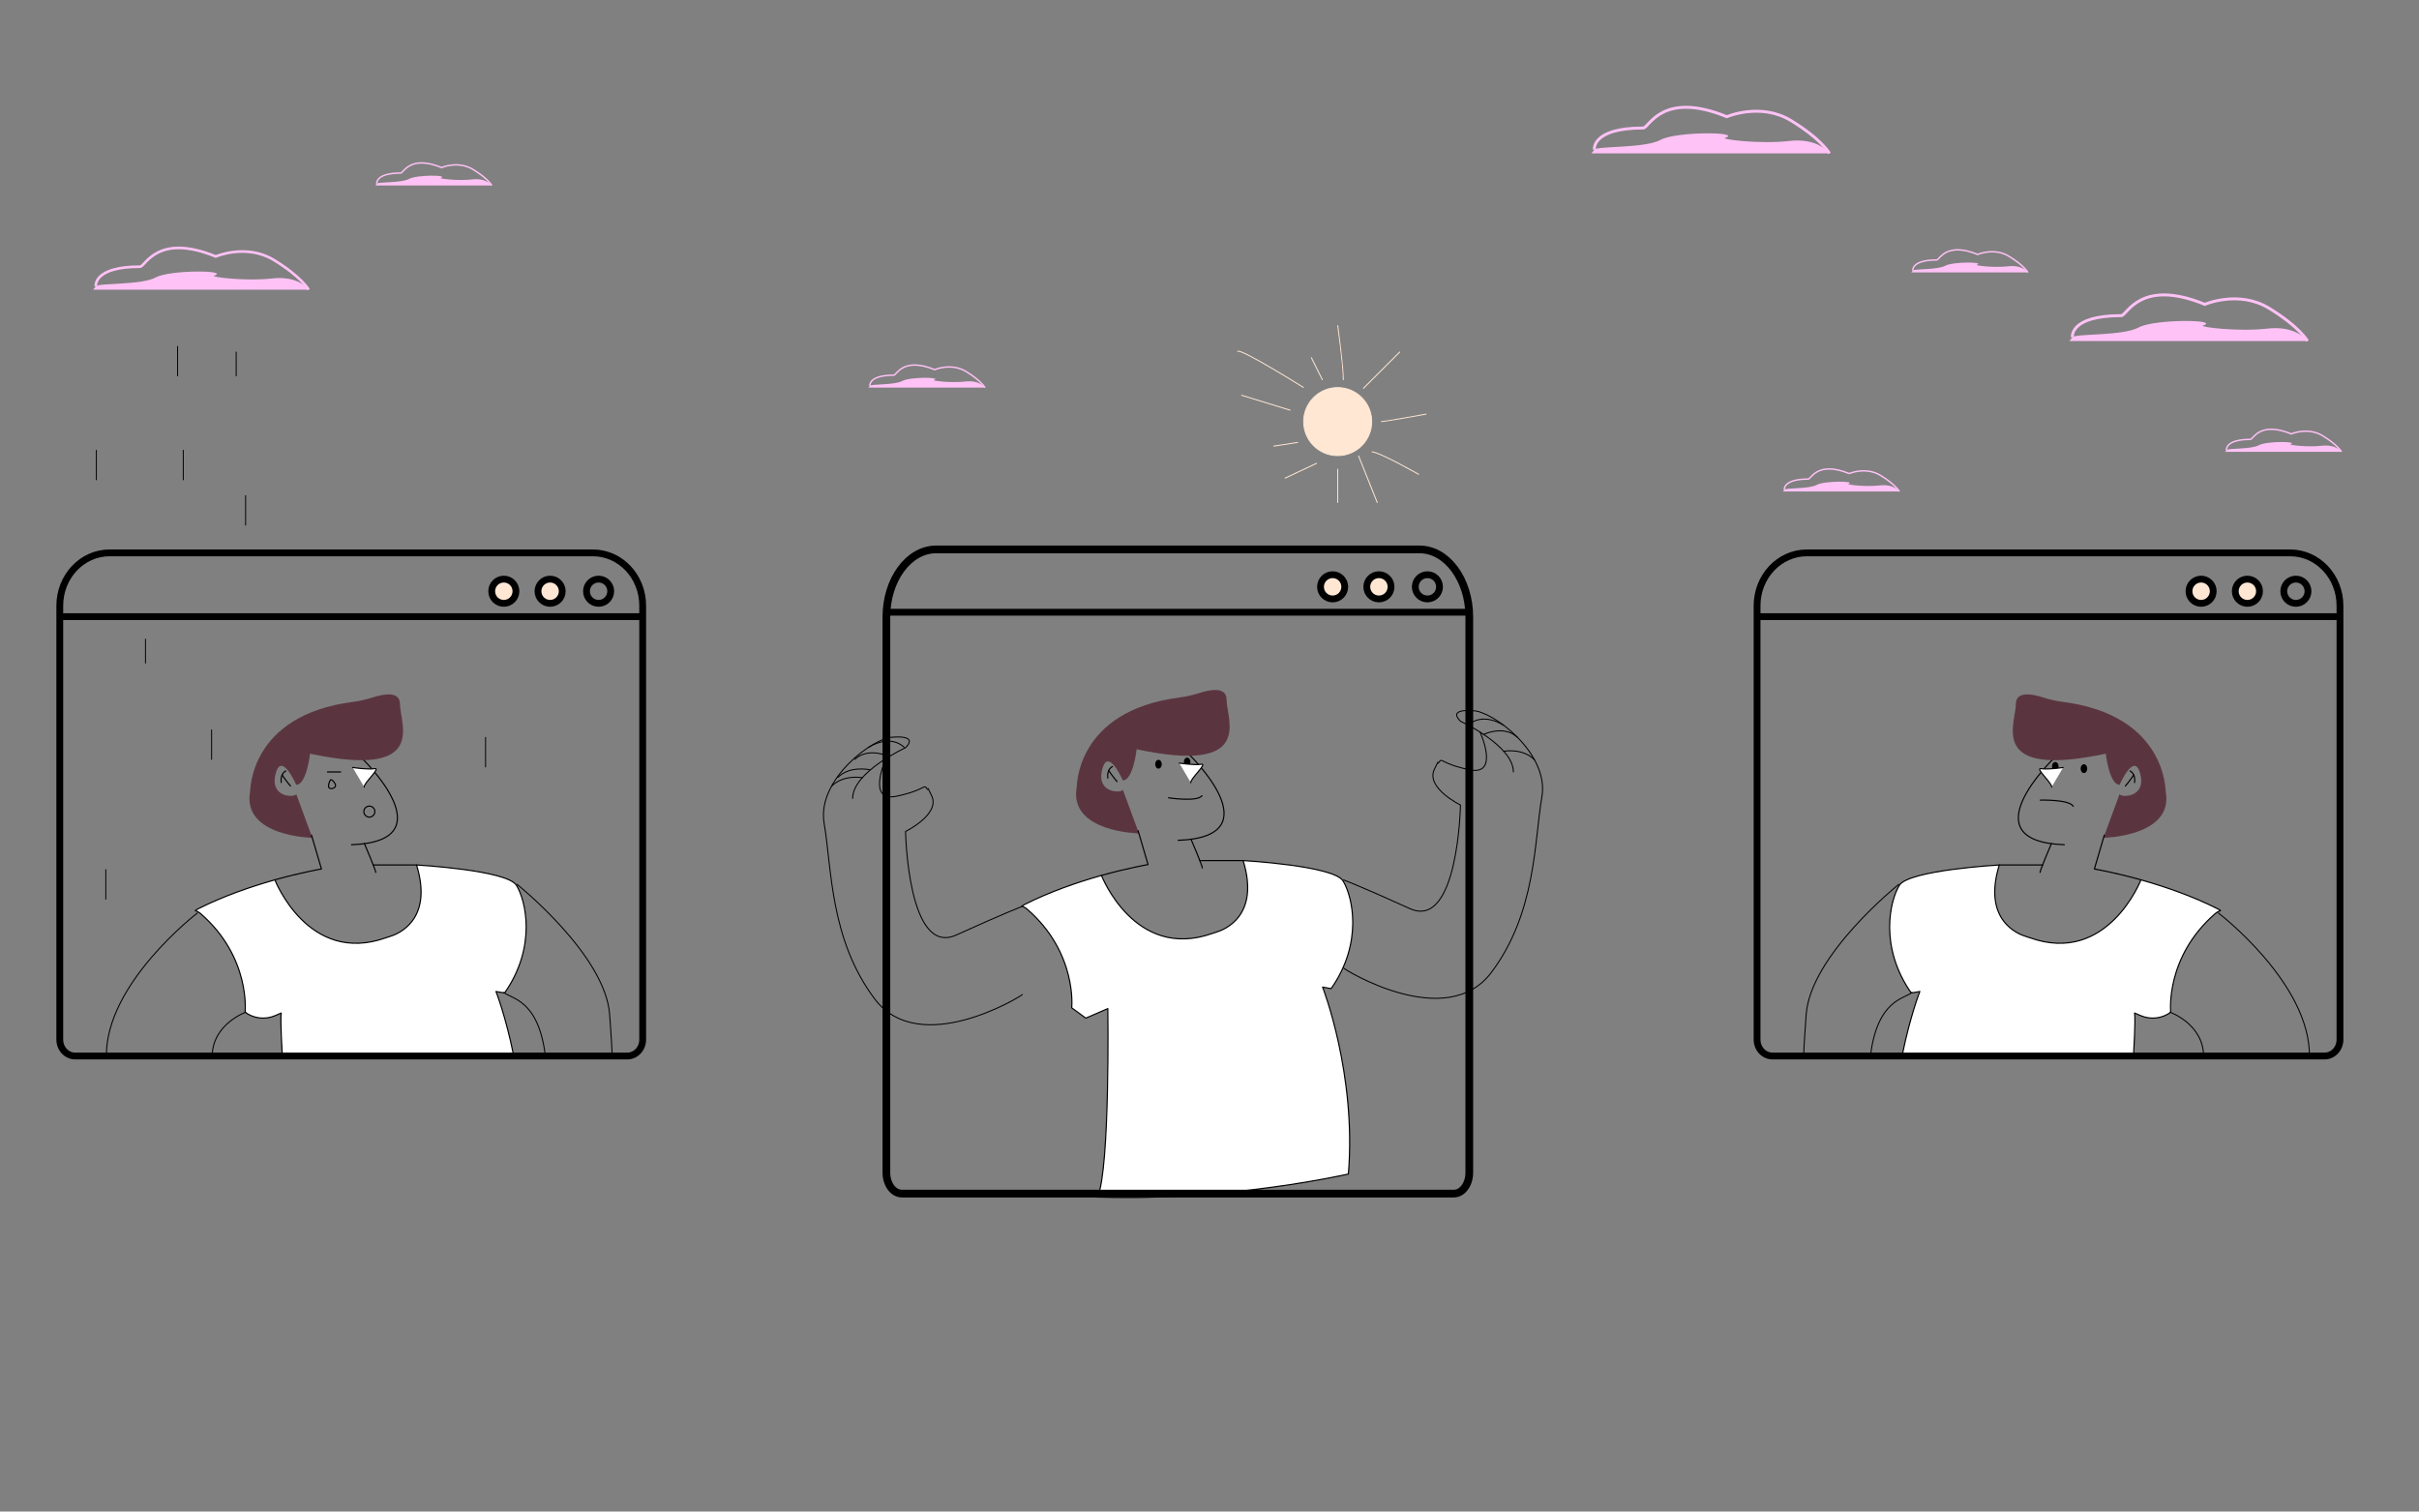 <?xml version="1.0" encoding="UTF-8" standalone="no"?>
<svg
   xmlns:dc="http://purl.org/dc/elements/1.1/"
   xmlns:cc="http://creativecommons.org/ns#"
   xmlns:rdf="http://www.w3.org/1999/02/22-rdf-syntax-ns#"
   xmlns:svg="http://www.w3.org/2000/svg"
   xmlns="http://www.w3.org/2000/svg"
   viewBox="0 0 1706.667 1066.667"
   height="1066.667"
   width="1706.667"
   xml:space="preserve"
   id="svg2"
   version="1.1"><rect x="0" y="0" width="1706.667" height="1066.667" fill="#808080" stroke="none"/><defs
     id="defs6"><clipPath
       id="clipPath18"
       clipPathUnits="userSpaceOnUse"><path
         id="path16"
         d="M 0,800 H 1280 V 0 H 0 Z" /></clipPath></defs><g
     transform="matrix(1.333,0,0,-1.333,0,1066.667)"
     id="g10"><g
       id="g12"><g
         clip-path="url(#clipPath18)"
         id="g14"><g
           transform="translate(623.567,355.331)"
           id="g20"><path
             id="path22"
             style="fill:none;stroke:#000000;stroke-width:0.61;stroke-linecap:round;stroke-linejoin:round;stroke-miterlimit:10;stroke-dasharray:none;stroke-opacity:1"
             d="M 0,0 C 51.257,1.831 5.492,45.766 5.492,45.766" /></g><g
           transform="translate(618.479,377.854)"
           id="g24"><path
             id="path26"
             style="fill:none;stroke:#000000;stroke-width:0.61;stroke-linecap:round;stroke-linejoin:round;stroke-miterlimit:10;stroke-dasharray:none;stroke-opacity:1"
             d="M 0,0 C 0,0 15.075,-2.337 17.705,1.084" /></g><g
           transform="translate(636.381,340.687)"
           id="g28"><path
             id="path30"
             style="fill:none;stroke:#000000;stroke-width:0.61;stroke-linecap:round;stroke-linejoin:round;stroke-miterlimit:10;stroke-dasharray:none;stroke-opacity:1"
             d="M 0,0 C 0,1.22 -5.996,15.204 -5.996,15.204" /></g><g
           transform="translate(601.599,403.538)"
           id="g32"><path
             id="path34"
             style="fill:#5a3540;fill-opacity:1;fill-rule:nonzero;stroke:none"
             d="m 0,0 c 0,0 -1.831,-16.475 -7.322,-16.475 0,0 -7.933,18.306 -10.984,5.491 -3.051,-12.814 10.984,-12.204 10.984,-10.373 l 8.543,-23.188 c 0,0 -37.223,0.61 -32.951,24.408 0.19,0.06 -0.785,40.424 54.428,47.548 3.626,0.468 7.194,1.31 10.677,2.423 5.603,1.791 14.221,3.407 14.221,-3.595 C 47.596,15.866 62.852,-13.424 0,0" /></g><g
           transform="translate(588.785,394.385)"
           id="g36"><path
             id="path38"
             style="fill:none;stroke:#000000;stroke-width:0.61;stroke-linecap:round;stroke-linejoin:round;stroke-miterlimit:10;stroke-dasharray:none;stroke-opacity:1"
             d="M 0,0 C 0,0 -3.051,-1.221 -2.441,-6.103" /></g><g
           transform="translate(591.226,386.452)"
           id="g40"><path
             id="path42"
             style="fill:none;stroke:#000000;stroke-width:0.61;stroke-linecap:round;stroke-linejoin:round;stroke-miterlimit:10;stroke-dasharray:none;stroke-opacity:1"
             d="M 0,0 C -1.22,1.22 -4.423,5.805 -4.423,5.805" /></g><g
           transform="translate(580.9,166.443)"
           id="g44"><path
             id="path46"
             style="fill:#ffffff;fill-opacity:1;fill-rule:nonzero;stroke:none"
             d="m 0,0 c 6.712,15.255 5.444,99.798 5.444,99.798 l -11.676,-5.044 -7.437,5.458 c 0,0 3.061,29.097 -23.556,52.208 -0.829,0.72 -1.798,1.26 -2.836,1.619 l 1.43,0.876 c 13.35,6.726 27.657,11.634 39.471,15.018 l 1.237,0.379 c 0,0 17.551,-45.239 58.615,-30.737 0.701,0.248 1.407,0.483 2.121,0.691 4.249,1.241 23.279,8.542 14.259,37.907 0,0 47.865,-2.692 52.873,-10.768 5.007,-8.076 10.822,-32.629 -6.3,-57.018 l -4.522,0.807 c 0,0 18.012,-46.135 13.651,-98.954 0,0 -62.025,-14.304 -131.159,-12.24 z" /></g><g
           transform="translate(580.9,166.443)"
           id="g48"><path
             id="path50"
             style="fill:none;stroke:#000000;stroke-width:0.61;stroke-linecap:round;stroke-linejoin:round;stroke-miterlimit:10;stroke-dasharray:none;stroke-opacity:1"
             d="m 0,0 c 6.712,15.255 5.444,99.798 5.444,99.798 l -11.676,-5.044 -7.437,5.458 c 0,0 3.061,29.097 -23.556,52.208 -0.829,0.72 -1.798,1.26 -2.836,1.619 l 1.43,0.876 c 13.35,6.726 27.657,11.634 39.471,15.018 l 1.237,0.379 c 0,0 17.551,-45.239 58.615,-30.737 0.701,0.248 1.407,0.483 2.121,0.691 4.249,1.241 23.279,8.542 14.259,37.907 0,0 47.865,-2.692 52.873,-10.768 5.007,-8.076 10.822,-32.629 -6.3,-57.018 l -4.522,0.807 c 0,0 18.012,-46.135 13.651,-98.954 0,0 -62.025,-14.304 -131.159,-12.24 z" /></g><g
           transform="translate(602.375,360.421)"
           id="g52"><path
             id="path54"
             style="fill:none;stroke:#000000;stroke-width:0.61;stroke-linecap:round;stroke-linejoin:round;stroke-miterlimit:10;stroke-dasharray:none;stroke-opacity:1"
             d="m 0,0 5.253,-17.926 c 0,0 -10.678,-1.837 -24.651,-5.739" /></g><g
           transform="translate(657.972,344.616)"
           id="g56"><path
             id="path58"
             style="fill:none;stroke:#000000;stroke-width:0.61;stroke-linecap:round;stroke-linejoin:round;stroke-miterlimit:10;stroke-dasharray:none;stroke-opacity:1"
             d="M 0,0 H -22.928" /></g><g
           transform="translate(614.91,395.618)"
           id="g60"><path
             id="path62"
             style="fill:#000000;fill-opacity:1;fill-rule:nonzero;stroke:none"
             d="m 0,0 c 0,-1.289 -0.783,-2.333 -1.75,-2.333 -0.966,0 -1.75,1.044 -1.75,2.333 0,1.289 0.784,2.333 1.75,2.333 C -0.783,2.333 0,1.289 0,0" /></g><g
           transform="translate(630.077,396.785)"
           id="g64"><path
             id="path66"
             style="fill:#000000;fill-opacity:1;fill-rule:nonzero;stroke:none"
             d="m 0,0 c 0,-1.289 -0.784,-2.334 -1.75,-2.334 -0.967,0 -1.75,1.045 -1.75,2.334 0,1.288 0.783,2.333 1.75,2.333 C -0.784,2.333 0,1.288 0,0" /></g><g
           transform="translate(624.177,396.215)"
           id="g68"><path
             id="path70"
             style="fill:#ffffff;fill-opacity:1;fill-rule:nonzero;stroke:#000000;stroke-width:0.61;stroke-linecap:round;stroke-linejoin:round;stroke-miterlimit:10;stroke-dasharray:none;stroke-opacity:1"
             d="M 0,0 C 0,0 7.933,-1.22 11.594,-0.61 15.255,0 5.492,-8.543 6.102,-10.373" /></g><g
           transform="translate(711.16,287.701)"
           id="g72"><path
             id="path74"
             style="fill:none;stroke:#000000;stroke-width:0.53;stroke-linecap:round;stroke-linejoin:round;stroke-miterlimit:10;stroke-dasharray:none;stroke-opacity:1"
             d="m 0,0 c 0.236,-0.669 54.275,-34.11 78.166,-2.333 23.843,31.713 22.701,69.613 26.758,92.937 4.055,23.322 -26.365,45.631 -36.506,45.631 0,0 -13.585,1.432 -6.585,-5.568 0,0 28,-12.834 28,-26.833" /></g><g
           transform="translate(711.16,334.368)"
           id="g76"><path
             id="path78"
             style="fill:none;stroke:#000000;stroke-width:0.53;stroke-linecap:round;stroke-linejoin:round;stroke-miterlimit:10;stroke-dasharray:none;stroke-opacity:1"
             d="m 0,0 c 0,0 9.333,-3.5 35,-15.167 25.666,-11.666 26.833,54.834 26.833,54.834 0,0 -18.338,8.943 -13.882,18.747 0.607,1.335 1.32,2.617 1.924,3.953" /></g><g
           transform="translate(783.382,412.617)"
           id="g80"><path
             id="path82"
             style="fill:none;stroke:#000000;stroke-width:0.53;stroke-linecap:round;stroke-linejoin:round;stroke-miterlimit:10;stroke-dasharray:none;stroke-opacity:1"
             d="m 0,0 c 0,0 10.611,-23.416 -5.722,-19.916 -16.334,3.5 -14,7 -16.334,3.5" /></g><g
           transform="translate(777.1,416.288)"
           id="g84"><path
             id="path86"
             style="fill:none;stroke:#000000;stroke-width:0.53;stroke-linecap:round;stroke-linejoin:round;stroke-miterlimit:10;stroke-dasharray:none;stroke-opacity:1"
             d="M 0,0 C 0,0 6.529,7.253 18.711,0" /></g><g
           transform="translate(785.26,411.392)"
           id="g88"><path
             id="path90"
             style="fill:none;stroke:#000000;stroke-width:0.53;stroke-linecap:round;stroke-linejoin:round;stroke-miterlimit:10;stroke-dasharray:none;stroke-opacity:1"
             d="M 0,0 C 0,0 10.676,5.185 17.871,-1.502" /></g><g
           transform="translate(795.882,402.481)"
           id="g92"><path
             id="path94"
             style="fill:none;stroke:#000000;stroke-width:0.53;stroke-linecap:round;stroke-linejoin:round;stroke-miterlimit:10;stroke-dasharray:none;stroke-opacity:1"
             d="M 0,0 C 0,0 9.957,1.887 16.284,-4.53" /></g><g
           transform="translate(478.499,404.622)"
           id="g96"><path
             id="path98"
             style="fill:none;stroke:#000000;stroke-width:0.53;stroke-linecap:round;stroke-linejoin:round;stroke-miterlimit:10;stroke-dasharray:none;stroke-opacity:1"
             d="M 0,0 C 0,0 -6.529,7.253 -18.711,0" /></g><g
           transform="translate(470.339,399.726)"
           id="g100"><path
             id="path102"
             style="fill:none;stroke:#000000;stroke-width:0.53;stroke-linecap:round;stroke-linejoin:round;stroke-miterlimit:10;stroke-dasharray:none;stroke-opacity:1"
             d="M 0,0 C 0,0 -10.676,5.185 -17.872,-1.503" /></g><g
           transform="translate(460.327,392.701)"
           id="g104"><path
             id="path106"
             style="fill:none;stroke:#000000;stroke-width:0.53;stroke-linecap:round;stroke-linejoin:round;stroke-miterlimit:10;stroke-dasharray:none;stroke-opacity:1"
             d="M 0,0 C 0,0 -10.566,2.334 -16.894,-4.083" /></g><g
           transform="translate(541.121,273.701)"
           id="g108"><path
             id="path110"
             style="fill:none;stroke:#000000;stroke-width:0.53;stroke-linecap:round;stroke-linejoin:round;stroke-miterlimit:10;stroke-dasharray:none;stroke-opacity:1"
             d="m 0,0 c -0.237,-0.669 -54.276,-34.11 -78.167,-2.333 -23.842,31.713 -22.701,69.613 -26.757,92.937 -4.056,23.323 26.365,45.631 36.506,45.631 0,0 13.585,1.432 6.585,-5.568 0,0 -28,-12.833 -28,-26.833" /></g><g
           transform="translate(541.121,320.368)"
           id="g112"><path
             id="path114"
             style="fill:none;stroke:#000000;stroke-width:0.53;stroke-linecap:round;stroke-linejoin:round;stroke-miterlimit:10;stroke-dasharray:none;stroke-opacity:1"
             d="m 0,0 c 0,0 -9.333,-3.5 -35,-15.167 -25.667,-11.666 -26.833,54.834 -26.833,54.834 0,0 18.337,8.943 13.881,18.747 -0.607,1.335 -1.319,2.617 -1.923,3.953" /></g><g
           transform="translate(468.898,398.617)"
           id="g116"><path
             id="path118"
             style="fill:none;stroke:#000000;stroke-width:0.53;stroke-linecap:round;stroke-linejoin:round;stroke-miterlimit:10;stroke-dasharray:none;stroke-opacity:1"
             d="m 0,0 c 0,0 -10.611,-23.416 5.722,-19.916 16.333,3.5 14,7 16.333,3.5" /></g><g
           transform="translate(456.399,388.481)"
           id="g120"><path
             id="path122"
             style="fill:none;stroke:#000000;stroke-width:0.53;stroke-linecap:round;stroke-linejoin:round;stroke-miterlimit:10;stroke-dasharray:none;stroke-opacity:1"
             d="M 0,0 C 0,0 -9.957,1.887 -16.284,-4.53" /></g><g
           transform="translate(469.144,179.412)"
           id="g124"><path
             id="path126"
             style="fill:none;stroke:#000000;stroke-width:4.081;stroke-linecap:butt;stroke-linejoin:miter;stroke-miterlimit:10;stroke-dasharray:none;stroke-opacity:1"
             d="m 0,0 v 294.119 c 0,19.775 11.792,35.806 26.336,35.806 H 282.18 c 14.545,0 26.337,-16.031 26.337,-35.806 V 0 c 0,-6.132 -3.657,-11.104 -8.167,-11.104 H 8.167 C 3.656,-11.104 0,-6.132 0,0 Z" /></g><g
           transform="translate(1092.573,352.998)"
           id="g128"><path
             id="path130"
             style="fill:none;stroke:#000000;stroke-width:0.61;stroke-linecap:round;stroke-linejoin:round;stroke-miterlimit:10;stroke-dasharray:none;stroke-opacity:1"
             d="M 0,0 C -51.257,1.83 -5.491,45.766 -5.491,45.766" /></g><g
           transform="translate(1079.882,376.615)"
           id="g132"><path
             id="path134"
             style="fill:none;stroke:#000000;stroke-width:0.61;stroke-linecap:round;stroke-linejoin:round;stroke-miterlimit:10;stroke-dasharray:none;stroke-opacity:1"
             d="M 0,0 C 0,0 15.248,0.462 17.437,-3.257" /></g><g
           transform="translate(1079.759,338.353)"
           id="g136"><path
             id="path138"
             style="fill:none;stroke:#000000;stroke-width:0.61;stroke-linecap:round;stroke-linejoin:round;stroke-miterlimit:10;stroke-dasharray:none;stroke-opacity:1"
             d="M 0,0 C 0,1.221 5.996,15.205 5.996,15.205" /></g><g
           transform="translate(1114.541,401.204)"
           id="g140"><path
             id="path142"
             style="fill:#5a3540;fill-opacity:1;fill-rule:nonzero;stroke:none"
             d="m 0,0 c 0,0 1.831,-16.476 7.322,-16.476 0,0 7.933,18.307 10.985,5.493 3.05,-12.815 -10.985,-12.204 -10.985,-10.374 l -8.543,-23.188 c 0,0 37.223,0.61 32.951,24.408 -0.19,0.06 0.786,40.424 -54.427,47.548 -3.627,0.468 -7.195,1.31 -10.678,2.423 -5.603,1.791 -14.221,3.407 -14.221,-3.595 C -47.596,15.866 -62.852,-13.425 0,0" /></g><g
           transform="translate(1127.355,392.051)"
           id="g144"><path
             id="path146"
             style="fill:none;stroke:#000000;stroke-width:0.61;stroke-linecap:round;stroke-linejoin:round;stroke-miterlimit:10;stroke-dasharray:none;stroke-opacity:1"
             d="M 0,0 C 0,0 3.051,-1.22 2.44,-6.102" /></g><g
           transform="translate(1124.915,384.118)"
           id="g148"><path
             id="path150"
             style="fill:none;stroke:#000000;stroke-width:0.61;stroke-linecap:round;stroke-linejoin:round;stroke-miterlimit:10;stroke-dasharray:none;stroke-opacity:1"
             d="M 0,0 C 1.22,1.221 4.423,5.806 4.423,5.806" /></g><g
           transform="translate(1006.903,242.064)"
           id="g152"><path
             id="path154"
             style="fill:#ffffff;fill-opacity:1;fill-rule:nonzero;stroke:#000000;stroke-width:0.61;stroke-linecap:round;stroke-linejoin:round;stroke-miterlimit:10;stroke-dasharray:none;stroke-opacity:1"
             d="M 0,0 C 4.115,20.18 9.215,33.24 9.215,33.24 L 4.692,32.433 C -12.43,56.823 -6.615,81.375 -1.607,89.451 3.399,97.527 51.266,100.22 51.266,100.22 42.197,70.701 61.475,63.479 65.589,62.294 c 0.627,-0.181 1.253,-0.386 1.867,-0.605 41.199,-14.709 58.805,30.67 58.805,30.67 l 1.236,-0.38 c 11.815,-3.383 26.121,-8.291 39.472,-15.017 l 1.429,-0.877 c -1.038,-0.358 -2.01,-0.902 -2.839,-1.622 -26.613,-23.11 -23.553,-52.204 -23.553,-52.204 -4.607,-3.381 -10.66,-4.067 -15.906,-1.8 l -3.207,1.385 c 0.601,-3.622 -0.566,-22.289 -0.566,-22.289" /></g><g
           transform="translate(1113.766,358.088)"
           id="g156"><path
             id="path158"
             style="fill:none;stroke:#000000;stroke-width:0.61;stroke-linecap:round;stroke-linejoin:round;stroke-miterlimit:10;stroke-dasharray:none;stroke-opacity:1"
             d="m 0,0 -5.253,-17.927 c 0,0 10.678,-1.837 24.651,-5.738" /></g><g
           transform="translate(1058.169,342.283)"
           id="g160"><path
             id="path162"
             style="fill:none;stroke:#000000;stroke-width:0.61;stroke-linecap:round;stroke-linejoin:round;stroke-miterlimit:10;stroke-dasharray:none;stroke-opacity:1"
             d="M 0,0 H 22.928" /></g><g
           transform="translate(1101.23,393.285)"
           id="g164"><path
             id="path166"
             style="fill:#000000;fill-opacity:1;fill-rule:nonzero;stroke:none"
             d="M 0,0 C 0,-1.289 0.783,-2.334 1.75,-2.334 2.717,-2.334 3.5,-1.289 3.5,0 3.5,1.288 2.717,2.333 1.75,2.333 0.783,2.333 0,1.288 0,0" /></g><g
           transform="translate(1086.063,394.451)"
           id="g168"><path
             id="path170"
             style="fill:#000000;fill-opacity:1;fill-rule:nonzero;stroke:none"
             d="M 0,0 C 0,-1.288 0.784,-2.333 1.75,-2.333 2.717,-2.333 3.5,-1.288 3.5,0 3.5,1.289 2.717,2.334 1.75,2.334 0.784,2.334 0,1.289 0,0" /></g><g
           transform="translate(1091.964,393.882)"
           id="g172"><path
             id="path174"
             style="fill:#ffffff;fill-opacity:1;fill-rule:nonzero;stroke:#000000;stroke-width:0.61;stroke-linecap:round;stroke-linejoin:round;stroke-miterlimit:10;stroke-dasharray:none;stroke-opacity:1"
             d="m 0,0 c 0,0 -7.934,-1.221 -11.595,-0.61 -3.661,0.61 6.103,-7.933 5.492,-9.764" /></g><g
           transform="translate(470.339,476.084)"
           id="g176"><path
             id="path178"
             style="fill:none;stroke:#000000;stroke-width:3.607;stroke-linecap:butt;stroke-linejoin:miter;stroke-miterlimit:10;stroke-dasharray:none;stroke-opacity:1"
             d="M 0,0 H 307.321" /></g><g
           transform="translate(698.91,489.535)"
           id="g180"><path
             id="path182"
             style="fill:#ffe7d4;fill-opacity:1;fill-rule:nonzero;stroke:none"
             d="m 0,0 c 0,-3.543 2.873,-6.417 6.416,-6.417 3.544,0 6.417,2.874 6.417,6.417 0,3.544 -2.873,6.417 -6.417,6.417 C 2.873,6.417 0,3.544 0,0" /></g><g
           transform="translate(698.91,489.535)"
           id="g184"><path
             id="path186"
             style="fill:none;stroke:#000000;stroke-width:3.607;stroke-linecap:butt;stroke-linejoin:miter;stroke-miterlimit:10;stroke-dasharray:none;stroke-opacity:1"
             d="m 0,0 c 0,-3.543 2.873,-6.417 6.416,-6.417 3.544,0 6.417,2.874 6.417,6.417 0,3.544 -2.873,6.417 -6.417,6.417 C 2.873,6.417 0,3.544 0,0 Z" /></g><g
           transform="translate(723.41,489.535)"
           id="g188"><path
             id="path190"
             style="fill:#ffe7d4;fill-opacity:1;fill-rule:nonzero;stroke:none"
             d="m 0,0 c 0,-3.543 2.873,-6.417 6.416,-6.417 3.544,0 6.417,2.874 6.417,6.417 0,3.544 -2.873,6.417 -6.417,6.417 C 2.873,6.417 0,3.544 0,0" /></g><g
           transform="translate(723.41,489.535)"
           id="g192"><path
             id="path194"
             style="fill:none;stroke:#000000;stroke-width:3.607;stroke-linecap:butt;stroke-linejoin:miter;stroke-miterlimit:10;stroke-dasharray:none;stroke-opacity:1"
             d="m 0,0 c 0,-3.543 2.873,-6.417 6.416,-6.417 3.544,0 6.417,2.874 6.417,6.417 0,3.544 -2.873,6.417 -6.417,6.417 C 2.873,6.417 0,3.544 0,0 Z" /></g><g
           transform="translate(749.076,489.535)"
           id="g196"><path
             id="path198"
             style="fill:none;stroke:#000000;stroke-width:3.607;stroke-linecap:butt;stroke-linejoin:miter;stroke-miterlimit:10;stroke-dasharray:none;stroke-opacity:1"
             d="m 0,0 c 0,-3.543 2.873,-6.417 6.417,-6.417 3.544,0 6.417,2.874 6.417,6.417 0,3.544 -2.873,6.417 -6.417,6.417 C 2.873,6.417 0,3.544 0,0 Z" /></g><g
           transform="translate(930.006,473.75)"
           id="g200"><path
             id="path202"
             style="fill:none;stroke:#000000;stroke-width:3.607;stroke-linecap:butt;stroke-linejoin:miter;stroke-miterlimit:10;stroke-dasharray:none;stroke-opacity:1"
             d="M 0,0 H 307.32" /></g><g
           transform="translate(1158.576,487.202)"
           id="g204"><path
             id="path206"
             style="fill:#ffe7d4;fill-opacity:1;fill-rule:nonzero;stroke:none"
             d="m 0,0 c 0,-3.544 2.873,-6.417 6.417,-6.417 3.544,0 6.417,2.873 6.417,6.417 0,3.544 -2.873,6.417 -6.417,6.417 C 2.873,6.417 0,3.544 0,0" /></g><g
           transform="translate(1158.576,487.202)"
           id="g208"><path
             id="path210"
             style="fill:none;stroke:#000000;stroke-width:3.607;stroke-linecap:butt;stroke-linejoin:miter;stroke-miterlimit:10;stroke-dasharray:none;stroke-opacity:1"
             d="m 0,0 c 0,-3.544 2.873,-6.417 6.417,-6.417 3.544,0 6.417,2.873 6.417,6.417 0,3.544 -2.873,6.417 -6.417,6.417 C 2.873,6.417 0,3.544 0,0 Z" /></g><g
           transform="translate(1183.076,487.202)"
           id="g212"><path
             id="path214"
             style="fill:#ffe7d4;fill-opacity:1;fill-rule:nonzero;stroke:none"
             d="m 0,0 c 0,-3.544 2.873,-6.417 6.417,-6.417 3.544,0 6.417,2.873 6.417,6.417 0,3.544 -2.873,6.417 -6.417,6.417 C 2.873,6.417 0,3.544 0,0" /></g><g
           transform="translate(1183.076,487.202)"
           id="g216"><path
             id="path218"
             style="fill:none;stroke:#000000;stroke-width:3.607;stroke-linecap:butt;stroke-linejoin:miter;stroke-miterlimit:10;stroke-dasharray:none;stroke-opacity:1"
             d="m 0,0 c 0,-3.544 2.873,-6.417 6.417,-6.417 3.544,0 6.417,2.873 6.417,6.417 0,3.544 -2.873,6.417 -6.417,6.417 C 2.873,6.417 0,3.544 0,0 Z" /></g><g
           transform="translate(1208.743,487.202)"
           id="g220"><path
             id="path222"
             style="fill:none;stroke:#000000;stroke-width:3.607;stroke-linecap:butt;stroke-linejoin:miter;stroke-miterlimit:10;stroke-dasharray:none;stroke-opacity:1"
             d="m 0,0 c 0,-3.544 2.873,-6.417 6.417,-6.417 3.544,0 6.416,2.873 6.416,6.417 0,3.544 -2.872,6.417 -6.416,6.417 C 2.873,6.417 0,3.544 0,0 Z" /></g><g
           transform="translate(929.977,249.815)"
           id="g224"><path
             id="path226"
             style="fill:none;stroke:#000000;stroke-width:3.607;stroke-linecap:butt;stroke-linejoin:miter;stroke-miterlimit:10;stroke-dasharray:none;stroke-opacity:1"
             d="m 0,0 v 229.727 c 0,15.446 11.792,27.967 26.337,27.967 H 282.18 c 14.546,0 26.337,-12.521 26.337,-27.967 V 0 c 0,-4.789 -3.657,-8.672 -8.167,-8.672 H 117.279 8.167 C 3.656,-8.672 0,-4.789 0,0 Z" /></g><g
           transform="translate(1174.148,316.868)"
           id="g228"><path
             id="path230"
             style="fill:none;stroke:#000000;stroke-width:0.53;stroke-linecap:round;stroke-linejoin:round;stroke-miterlimit:10;stroke-dasharray:none;stroke-opacity:1"
             d="M 0,0 C 0,0 48.52,-37.116 48.176,-75.725" /></g><g
           transform="translate(1148.48,264.368)"
           id="g232"><path
             id="path234"
             style="fill:none;stroke:#000000;stroke-width:0.53;stroke-linecap:round;stroke-linejoin:round;stroke-miterlimit:10;stroke-dasharray:none;stroke-opacity:1"
             d="M 0,0 C 0,0 17.632,-6.199 17.843,-23.225" /></g><g
           transform="translate(1004.981,332.035)"
           id="g236"><path
             id="path238"
             style="fill:none;stroke:#000000;stroke-width:0.53;stroke-linecap:round;stroke-linejoin:round;stroke-miterlimit:10;stroke-dasharray:none;stroke-opacity:1"
             d="m 0,0 c 0,0 -46.667,-37.334 -49,-68.834 -2.333,-31.5 -0.892,-22.058 -0.892,-22.058" /></g><g
           transform="translate(1011.981,274.868)"
           id="g240"><path
             id="path242"
             style="fill:none;stroke:#000000;stroke-width:0.53;stroke-linecap:round;stroke-linejoin:round;stroke-miterlimit:10;stroke-dasharray:none;stroke-opacity:1"
             d="M 0,0 C -3.5,-3.5 -18.323,-3.283 -21.995,-33.725" /></g><g
           transform="translate(186.067,352.998)"
           id="g244"><path
             id="path246"
             style="fill:none;stroke:#000000;stroke-width:0.61;stroke-linecap:round;stroke-linejoin:round;stroke-miterlimit:10;stroke-dasharray:none;stroke-opacity:1"
             d="M 0,0 C 51.257,1.83 5.492,45.766 5.492,45.766" /></g><g
           transform="translate(198.881,338.353)"
           id="g248"><path
             id="path250"
             style="fill:none;stroke:#000000;stroke-width:0.61;stroke-linecap:round;stroke-linejoin:round;stroke-miterlimit:10;stroke-dasharray:none;stroke-opacity:1"
             d="M 0,0 C 0,1.221 -5.996,15.205 -5.996,15.205" /></g><g
           transform="translate(164.099,401.204)"
           id="g252"><path
             id="path254"
             style="fill:#5a3540;fill-opacity:1;fill-rule:nonzero;stroke:none"
             d="m 0,0 c 0,0 -1.831,-16.476 -7.322,-16.476 0,0 -7.933,18.307 -10.984,5.493 -3.051,-12.815 10.984,-12.204 10.984,-10.374 l 8.543,-23.188 c 0,0 -37.223,0.61 -32.951,24.408 0.19,0.06 -0.785,40.424 54.428,47.548 3.626,0.468 7.194,1.31 10.677,2.423 5.603,1.791 14.222,3.407 14.222,-3.595 C 47.597,15.866 62.852,-13.425 0,0" /></g><g
           transform="translate(151.285,392.051)"
           id="g256"><path
             id="path258"
             style="fill:none;stroke:#000000;stroke-width:0.61;stroke-linecap:round;stroke-linejoin:round;stroke-miterlimit:10;stroke-dasharray:none;stroke-opacity:1"
             d="M 0,0 C 0,0 -3.051,-1.22 -2.441,-6.102" /></g><g
           transform="translate(153.726,384.118)"
           id="g260"><path
             id="path262"
             style="fill:none;stroke:#000000;stroke-width:0.61;stroke-linecap:round;stroke-linejoin:round;stroke-miterlimit:10;stroke-dasharray:none;stroke-opacity:1"
             d="M 0,0 C -1.22,1.221 -4.423,5.806 -4.423,5.806" /></g><g
           transform="translate(271.737,242.064)"
           id="g264"><path
             id="path266"
             style="fill:#ffffff;fill-opacity:1;fill-rule:nonzero;stroke:#000000;stroke-width:0.61;stroke-linecap:round;stroke-linejoin:round;stroke-miterlimit:10;stroke-dasharray:none;stroke-opacity:1"
             d="m 0,0 c -4.115,20.18 -9.215,33.24 -9.215,33.24 l 4.523,-0.807 C 12.43,56.823 6.615,81.375 1.607,89.451 -3.4,97.527 -51.266,100.22 -51.266,100.22 -42.198,70.701 -61.475,63.479 -65.589,62.294 c -0.627,-0.181 -1.252,-0.386 -1.867,-0.605 -41.199,-14.709 -58.805,30.67 -58.805,30.67 l -1.236,-0.38 c -11.815,-3.383 -26.121,-8.291 -39.472,-15.017 l -1.429,-0.877 c 1.037,-0.358 2.011,-0.902 2.839,-1.622 26.613,-23.11 23.553,-52.204 23.553,-52.204 4.606,-3.381 10.66,-4.067 15.906,-1.8 l 3.207,1.385 c -0.601,-3.622 0.565,-22.289 0.565,-22.289" /></g><g
           transform="translate(164.875,358.088)"
           id="g268"><path
             id="path270"
             style="fill:none;stroke:#000000;stroke-width:0.61;stroke-linecap:round;stroke-linejoin:round;stroke-miterlimit:10;stroke-dasharray:none;stroke-opacity:1"
             d="m 0,0 5.253,-17.927 c 0,0 -10.678,-1.837 -24.651,-5.738" /></g><g
           transform="translate(220.472,342.283)"
           id="g272"><path
             id="path274"
             style="fill:none;stroke:#000000;stroke-width:0.61;stroke-linecap:round;stroke-linejoin:round;stroke-miterlimit:10;stroke-dasharray:none;stroke-opacity:1"
             d="M 0,0 H -22.928" /></g><g
           transform="translate(186.677,393.882)"
           id="g276"><path
             id="path278"
             style="fill:#ffffff;fill-opacity:1;fill-rule:nonzero;stroke:#000000;stroke-width:0.61;stroke-linecap:round;stroke-linejoin:round;stroke-miterlimit:10;stroke-dasharray:none;stroke-opacity:1"
             d="M 0,0 C 0,0 7.933,-1.221 11.594,-0.61 15.255,0 5.492,-8.543 6.102,-10.374" /></g><g
           transform="translate(31.672,473.75)"
           id="g280"><path
             id="path282"
             style="fill:none;stroke:#000000;stroke-width:3.607;stroke-linecap:butt;stroke-linejoin:miter;stroke-miterlimit:10;stroke-dasharray:none;stroke-opacity:1"
             d="M 0,0 H 307.321" /></g><g
           transform="translate(260.243,487.202)"
           id="g284"><path
             id="path286"
             style="fill:#ffe7d4;fill-opacity:1;fill-rule:nonzero;stroke:none"
             d="m 0,0 c 0,-3.544 2.873,-6.417 6.417,-6.417 3.543,0 6.416,2.873 6.416,6.417 0,3.544 -2.873,6.417 -6.416,6.417 C 2.873,6.417 0,3.544 0,0" /></g><g
           transform="translate(260.243,487.202)"
           id="g288"><path
             id="path290"
             style="fill:none;stroke:#000000;stroke-width:3.607;stroke-linecap:butt;stroke-linejoin:miter;stroke-miterlimit:10;stroke-dasharray:none;stroke-opacity:1"
             d="m 0,0 c 0,-3.544 2.873,-6.417 6.417,-6.417 3.543,0 6.416,2.873 6.416,6.417 0,3.544 -2.873,6.417 -6.416,6.417 C 2.873,6.417 0,3.544 0,0 Z" /></g><g
           transform="translate(284.743,487.202)"
           id="g292"><path
             id="path294"
             style="fill:#ffe7d4;fill-opacity:1;fill-rule:nonzero;stroke:none"
             d="m 0,0 c 0,-3.544 2.873,-6.417 6.417,-6.417 3.543,0 6.416,2.873 6.416,6.417 0,3.544 -2.873,6.417 -6.416,6.417 C 2.873,6.417 0,3.544 0,0" /></g><g
           transform="translate(284.743,487.202)"
           id="g296"><path
             id="path298"
             style="fill:none;stroke:#000000;stroke-width:3.607;stroke-linecap:butt;stroke-linejoin:miter;stroke-miterlimit:10;stroke-dasharray:none;stroke-opacity:1"
             d="m 0,0 c 0,-3.544 2.873,-6.417 6.417,-6.417 3.543,0 6.416,2.873 6.416,6.417 0,3.544 -2.873,6.417 -6.416,6.417 C 2.873,6.417 0,3.544 0,0 Z" /></g><g
           transform="translate(310.41,487.202)"
           id="g300"><path
             id="path302"
             style="fill:none;stroke:#000000;stroke-width:3.607;stroke-linecap:butt;stroke-linejoin:miter;stroke-miterlimit:10;stroke-dasharray:none;stroke-opacity:1"
             d="m 0,0 c 0,-3.544 2.873,-6.417 6.417,-6.417 3.544,0 6.416,2.873 6.416,6.417 0,3.544 -2.872,6.417 -6.416,6.417 C 2.873,6.417 0,3.544 0,0 Z" /></g><g
           transform="translate(31.644,249.815)"
           id="g304"><path
             id="path306"
             style="fill:none;stroke:#000000;stroke-width:3.607;stroke-linecap:butt;stroke-linejoin:miter;stroke-miterlimit:10;stroke-dasharray:none;stroke-opacity:1"
             d="m 0,0 v 229.727 c 0,15.446 11.791,27.967 26.336,27.967 H 282.18 c 14.545,0 26.336,-12.521 26.336,-27.967 V 0 c 0,-4.789 -3.656,-8.672 -8.166,-8.672 H 117.279 8.167 C 3.656,-8.672 0,-4.789 0,0 Z" /></g><g
           transform="translate(104.493,316.868)"
           id="g308"><path
             id="path310"
             style="fill:none;stroke:#000000;stroke-width:0.53;stroke-linecap:round;stroke-linejoin:round;stroke-miterlimit:10;stroke-dasharray:none;stroke-opacity:1"
             d="M 0,0 C 0,0 -48.52,-37.116 -48.176,-75.725" /></g><g
           transform="translate(130.16,264.368)"
           id="g312"><path
             id="path314"
             style="fill:none;stroke:#000000;stroke-width:0.53;stroke-linecap:round;stroke-linejoin:round;stroke-miterlimit:10;stroke-dasharray:none;stroke-opacity:1"
             d="M 0,0 C 0,0 -17.632,-6.199 -17.843,-23.225" /></g><g
           transform="translate(273.66,332.035)"
           id="g316"><path
             id="path318"
             style="fill:none;stroke:#000000;stroke-width:0.53;stroke-linecap:round;stroke-linejoin:round;stroke-miterlimit:10;stroke-dasharray:none;stroke-opacity:1"
             d="m 0,0 c 0,0 46.667,-37.334 49,-68.834 2.333,-31.5 0.893,-22.058 0.893,-22.058" /></g><g
           transform="translate(266.66,274.868)"
           id="g320"><path
             id="path322"
             style="fill:none;stroke:#000000;stroke-width:0.53;stroke-linecap:round;stroke-linejoin:round;stroke-miterlimit:10;stroke-dasharray:none;stroke-opacity:1"
             d="M 0,0 C 3.5,-3.5 18.324,-3.283 21.995,-33.725" /></g><g
           transform="translate(198.41,370.535)"
           id="g324"><path
             id="path326"
             style="fill:none;stroke:#000000;stroke-width:0.61;stroke-linecap:round;stroke-linejoin:round;stroke-miterlimit:10;stroke-dasharray:none;stroke-opacity:1"
             d="m 0,0 c 0,-1.611 -1.306,-2.917 -2.917,-2.917 -1.61,0 -2.916,1.306 -2.916,2.917 0,1.61 1.306,2.916 2.916,2.916 C -1.306,2.916 0,1.61 0,0 Z" /></g><g
           transform="translate(175.077,387.451)"
           id="g328"><path
             id="path330"
             style="fill:none;stroke:#000000;stroke-width:0.61;stroke-linecap:round;stroke-linejoin:round;stroke-miterlimit:10;stroke-dasharray:none;stroke-opacity:1"
             d="m 0,0 c 0,0 -1.167,-1.166 -1.167,-3.5 0,-2.333 4.667,-1.166 3.5,1.167 C 1.167,0 0,0 0,0 Z" /></g><g
           transform="translate(173.327,391.535)"
           id="g332"><path
             id="path334"
             style="fill:none;stroke:#000000;stroke-width:0.61;stroke-linecap:round;stroke-linejoin:round;stroke-miterlimit:10;stroke-dasharray:none;stroke-opacity:1"
             d="M 0,0 H 7" /></g><g
           transform="translate(94,617)"
           id="g336"><path
             id="path338"
             style="fill:#5a3540;fill-opacity:1;fill-rule:nonzero;stroke:#000000;stroke-width:0.498;stroke-linecap:butt;stroke-linejoin:miter;stroke-miterlimit:10;stroke-dasharray:none;stroke-opacity:1"
             d="M 0,0 V -16" /></g><g
           transform="translate(97,562)"
           id="g340"><path
             id="path342"
             style="fill:#5a3540;fill-opacity:1;fill-rule:nonzero;stroke:#000000;stroke-width:0.498;stroke-linecap:butt;stroke-linejoin:miter;stroke-miterlimit:10;stroke-dasharray:none;stroke-opacity:1"
             d="M 0,0 V -16" /></g><g
           transform="translate(51,562)"
           id="g344"><path
             id="path346"
             style="fill:#5a3540;fill-opacity:1;fill-rule:nonzero;stroke:#000000;stroke-width:0.498;stroke-linecap:butt;stroke-linejoin:miter;stroke-miterlimit:10;stroke-dasharray:none;stroke-opacity:1"
             d="M 0,0 V -16" /></g><g
           transform="translate(56,340)"
           id="g348"><path
             id="path350"
             style="fill:#5a3540;fill-opacity:1;fill-rule:nonzero;stroke:#000000;stroke-width:0.498;stroke-linecap:butt;stroke-linejoin:miter;stroke-miterlimit:10;stroke-dasharray:none;stroke-opacity:1"
             d="M 0,0 V -16" /></g><g
           transform="translate(112,414)"
           id="g352"><path
             id="path354"
             style="fill:#5a3540;fill-opacity:1;fill-rule:nonzero;stroke:#000000;stroke-width:0.498;stroke-linecap:butt;stroke-linejoin:miter;stroke-miterlimit:10;stroke-dasharray:none;stroke-opacity:1"
             d="M 0,0 V -16" /></g><g
           transform="translate(130,538)"
           id="g356"><path
             id="path358"
             style="fill:#5a3540;fill-opacity:1;fill-rule:nonzero;stroke:#000000;stroke-width:0.498;stroke-linecap:butt;stroke-linejoin:miter;stroke-miterlimit:10;stroke-dasharray:none;stroke-opacity:1"
             d="M 0,0 V -16" /></g><g
           transform="translate(257,410)"
           id="g360"><path
             id="path362"
             style="fill:#5a3540;fill-opacity:1;fill-rule:nonzero;stroke:#000000;stroke-width:0.498;stroke-linecap:butt;stroke-linejoin:miter;stroke-miterlimit:10;stroke-dasharray:none;stroke-opacity:1"
             d="M 0,0 V -16" /></g><g
           transform="translate(690,577)"
           id="g364"><path
             id="path366"
             style="fill:#ffe7d4;fill-opacity:1;fill-rule:nonzero;stroke:none"
             d="m 0,0 c 0,-9.941 8.059,-18 18,-18 9.941,0 18,8.059 18,18 C 36,9.941 27.941,18 18,18 8.059,18 0,9.941 0,0" /></g><g
           transform="translate(690,577)"
           id="g368"><path
             id="path370"
             style="fill:none;stroke:#ffe7d4;stroke-width:0.498;stroke-linecap:butt;stroke-linejoin:miter;stroke-miterlimit:10;stroke-dasharray:none;stroke-opacity:1"
             d="m 0,0 c 0,-9.941 8.059,-18 18,-18 9.941,0 18,8.059 18,18 C 36,9.941 27.941,18 18,18 8.059,18 0,9.941 0,0 Z" /></g><g
           transform="translate(741,614)"
           id="g372"><path
             id="path374"
             style="fill:#5a3540;fill-opacity:1;fill-rule:nonzero;stroke:#ffe7d4;stroke-width:0.498;stroke-linecap:butt;stroke-linejoin:miter;stroke-miterlimit:10;stroke-dasharray:none;stroke-opacity:1"
             d="M 0,0 -19.5,-19.5" /></g><g
           transform="translate(731,577)"
           id="g376"><path
             id="path378"
             style="fill:#5a3540;fill-opacity:1;fill-rule:nonzero;stroke:#ffe7d4;stroke-width:0.498;stroke-linecap:butt;stroke-linejoin:miter;stroke-miterlimit:10;stroke-dasharray:none;stroke-opacity:1"
             d="M 0,0 C 2,0 24,4 24,4" /></g><g
           transform="translate(726,561)"
           id="g380"><path
             id="path382"
             style="fill:none;stroke:#ffe7d4;stroke-width:0.498;stroke-linecap:butt;stroke-linejoin:miter;stroke-miterlimit:10;stroke-dasharray:none;stroke-opacity:1"
             d="M 0,0 C 4,0 25,-12 25,-12" /></g><g
           transform="translate(719,559)"
           id="g384"><path
             id="path386"
             style="fill:#5a3540;fill-opacity:1;fill-rule:nonzero;stroke:#ffe7d4;stroke-width:0.498;stroke-linecap:butt;stroke-linejoin:miter;stroke-miterlimit:10;stroke-dasharray:none;stroke-opacity:1"
             d="M 0,0 10,-25" /></g><g
           transform="translate(708,552)"
           id="g388"><path
             id="path390"
             style="fill:#5a3540;fill-opacity:1;fill-rule:nonzero;stroke:#ffe7d4;stroke-width:0.498;stroke-linecap:butt;stroke-linejoin:miter;stroke-miterlimit:10;stroke-dasharray:none;stroke-opacity:1"
             d="M 0,0 V -18" /></g><g
           transform="translate(697,555)"
           id="g392"><path
             id="path394"
             style="fill:#5a3540;fill-opacity:1;fill-rule:nonzero;stroke:#ffe7d4;stroke-width:0.498;stroke-linecap:butt;stroke-linejoin:miter;stroke-miterlimit:10;stroke-dasharray:none;stroke-opacity:1"
             d="M 0,0 -17,-8" /></g><g
           transform="translate(687,566)"
           id="g396"><path
             id="path398"
             style="fill:#5a3540;fill-opacity:1;fill-rule:nonzero;stroke:#ffe7d4;stroke-width:0.498;stroke-linecap:butt;stroke-linejoin:miter;stroke-miterlimit:10;stroke-dasharray:none;stroke-opacity:1"
             d="M 0,0 -13,-2" /></g><g
           transform="translate(683,583)"
           id="g400"><path
             id="path402"
             style="fill:#5a3540;fill-opacity:1;fill-rule:nonzero;stroke:#ffe7d4;stroke-width:0.498;stroke-linecap:butt;stroke-linejoin:miter;stroke-miterlimit:10;stroke-dasharray:none;stroke-opacity:1"
             d="M 0,0 -26,8" /></g><g
           transform="translate(690,595)"
           id="g404"><path
             id="path406"
             style="fill:none;stroke:#ffe7d4;stroke-width:0.498;stroke-linecap:butt;stroke-linejoin:miter;stroke-miterlimit:10;stroke-dasharray:none;stroke-opacity:1"
             d="M 0,0 C 0,0 -35,22 -35,19" /></g><g
           transform="translate(700,599)"
           id="g408"><path
             id="path410"
             style="fill:#5a3540;fill-opacity:1;fill-rule:nonzero;stroke:#ffe7d4;stroke-width:0.498;stroke-linecap:butt;stroke-linejoin:miter;stroke-miterlimit:10;stroke-dasharray:none;stroke-opacity:1"
             d="M 0,0 -6,12" /></g><g
           transform="translate(711,599)"
           id="g412"><path
             id="path414"
             style="fill:#5a3540;fill-opacity:1;fill-rule:nonzero;stroke:#ffe7d4;stroke-width:0.498;stroke-linecap:butt;stroke-linejoin:miter;stroke-miterlimit:10;stroke-dasharray:none;stroke-opacity:1"
             d="M 0,0 C 0,7 -3,29 -3,29" /></g><g
           transform="translate(125,614)"
           id="g416"><path
             id="path418"
             style="fill:#5a3540;fill-opacity:1;fill-rule:nonzero;stroke:#000000;stroke-width:0.498;stroke-linecap:butt;stroke-linejoin:miter;stroke-miterlimit:10;stroke-dasharray:none;stroke-opacity:1"
             d="M 0,0 V -13" /></g><g
           transform="translate(77,462)"
           id="g420"><path
             id="path422"
             style="fill:#5a3540;fill-opacity:1;fill-rule:nonzero;stroke:#000000;stroke-width:0.498;stroke-linecap:butt;stroke-linejoin:miter;stroke-miterlimit:10;stroke-dasharray:none;stroke-opacity:1"
             d="M 0,0 V -13" /></g><g
           transform="translate(198.626,702)"
           id="g424"><path
             id="path426"
             style="fill:#ffc2f6;fill-opacity:1;fill-rule:nonzero;stroke:none"
             d="m 0,0 h 61.709 c 0,0 -2.827,4.094 -10.431,3.217 C 43.674,2.34 33.561,3.649 34.607,3.997 39.409,5.593 22.032,5.752 17.937,3.51 13.843,1.267 1.56,1.95 0.78,0.975 Z" /></g><g
           transform="translate(199.406,702.975)"
           id="g428"><path
             id="path430"
             style="fill:none;stroke:#ffc2f6;stroke-width:0.759;stroke-linecap:butt;stroke-linejoin:miter;stroke-miterlimit:10;stroke-dasharray:none;stroke-opacity:1"
             d="m 0,0 c 0,0 -0.864,5.605 12.673,5.605 1.462,0 4.826,9.798 21.642,2.925 0,0 8.774,3.802 16.67,-1.024 7.897,-4.825 9.944,-8.481 9.944,-8.481" /></g><g
           transform="translate(459.626,595)"
           id="g432"><path
             id="path434"
             style="fill:#ffc2f6;fill-opacity:1;fill-rule:nonzero;stroke:none"
             d="m 0,0 h 61.709 c 0,0 -2.827,4.094 -10.431,3.217 C 43.674,2.34 33.561,3.649 34.607,3.997 39.409,5.593 22.032,5.752 17.937,3.51 13.843,1.267 1.56,1.95 0.78,0.975 Z" /></g><g
           transform="translate(460.406,595.975)"
           id="g436"><path
             id="path438"
             style="fill:none;stroke:#ffc2f6;stroke-width:0.759;stroke-linecap:butt;stroke-linejoin:miter;stroke-miterlimit:10;stroke-dasharray:none;stroke-opacity:1"
             d="m 0,0 c 0,0 -0.864,5.605 12.673,5.605 1.462,0 4.826,9.798 21.642,2.925 0,0 8.774,3.802 16.67,-1.024 7.897,-4.825 9.944,-8.481 9.944,-8.481" /></g><g
           transform="translate(1177.626,561)"
           id="g440"><path
             id="path442"
             style="fill:#ffc2f6;fill-opacity:1;fill-rule:nonzero;stroke:none"
             d="m 0,0 h 61.709 c 0,0 -2.827,4.094 -10.431,3.217 C 43.674,2.34 33.562,3.649 34.607,3.997 39.409,5.593 22.032,5.752 17.937,3.51 13.843,1.267 1.56,1.95 0.779,0.975 Z" /></g><g
           transform="translate(1178.405,561.975)"
           id="g444"><path
             id="path446"
             style="fill:none;stroke:#ffc2f6;stroke-width:0.759;stroke-linecap:butt;stroke-linejoin:miter;stroke-miterlimit:10;stroke-dasharray:none;stroke-opacity:1"
             d="m 0,0 c 0,0 -0.863,5.605 12.674,5.605 1.462,0 4.825,9.798 21.641,2.925 0,0 8.775,3.802 16.671,-1.024 7.897,-4.825 9.944,-8.481 9.944,-8.481" /></g><g
           transform="translate(1011.626,656)"
           id="g448"><path
             id="path450"
             style="fill:#ffc2f6;fill-opacity:1;fill-rule:nonzero;stroke:none"
             d="m 0,0 h 61.709 c 0,0 -2.827,4.094 -10.431,3.217 C 43.674,2.34 33.562,3.649 34.607,3.997 39.409,5.593 22.032,5.752 17.937,3.51 13.843,1.267 1.56,1.95 0.779,0.975 Z" /></g><g
           transform="translate(1012.405,656.975)"
           id="g452"><path
             id="path454"
             style="fill:none;stroke:#ffc2f6;stroke-width:0.759;stroke-linecap:butt;stroke-linejoin:miter;stroke-miterlimit:10;stroke-dasharray:none;stroke-opacity:1"
             d="m 0,0 c 0,0 -0.863,5.605 12.674,5.605 1.462,0 4.825,9.798 21.641,2.925 0,0 8.775,3.802 16.671,-1.024 7.897,-4.825 9.944,-8.481 9.944,-8.481" /></g><g
           transform="translate(943.626,540)"
           id="g456"><path
             id="path458"
             style="fill:#ffc2f6;fill-opacity:1;fill-rule:nonzero;stroke:none"
             d="m 0,0 h 61.709 c 0,0 -2.827,4.094 -10.431,3.217 C 43.674,2.34 33.562,3.649 34.607,3.997 39.409,5.593 22.032,5.752 17.937,3.51 13.843,1.267 1.56,1.95 0.779,0.975 Z" /></g><g
           transform="translate(944.405,540.975)"
           id="g460"><path
             id="path462"
             style="fill:none;stroke:#ffc2f6;stroke-width:0.759;stroke-linecap:butt;stroke-linejoin:miter;stroke-miterlimit:10;stroke-dasharray:none;stroke-opacity:1"
             d="m 0,0 c 0,0 -0.863,5.605 12.674,5.605 1.462,0 4.825,9.798 21.641,2.925 0,0 8.775,3.802 16.671,-1.024 7.897,-4.825 9.944,-8.481 9.944,-8.481" /></g><g
           transform="translate(1095.292,619.671)"
           id="g464"><path
             id="path466"
             style="fill:#ffc2f6;fill-opacity:1;fill-rule:nonzero;stroke:none"
             d="m 0,0 h 126.031 c 0,0 -5.773,8.362 -21.303,6.57 C 89.197,4.778 68.544,7.452 70.682,8.163 80.487,11.423 44.997,11.747 36.635,7.167 28.272,2.588 3.186,3.982 1.593,1.991 Z" /></g><g
           transform="translate(1096.885,621.662)"
           id="g468"><path
             id="path470"
             style="fill:none;stroke:#ffc2f6;stroke-width:1.55;stroke-linecap:butt;stroke-linejoin:miter;stroke-miterlimit:10;stroke-dasharray:none;stroke-opacity:1"
             d="m 0,0 c 0,0 -1.765,11.448 25.883,11.448 2.987,0 9.856,20.01 44.201,5.973 0,0 17.919,7.766 34.047,-2.09 16.127,-9.855 20.307,-17.322 20.307,-17.322" /></g><g
           transform="translate(842.292,719)"
           id="g472"><path
             id="path474"
             style="fill:#ffc2f6;fill-opacity:1;fill-rule:nonzero;stroke:none"
             d="m 0,0 h 126.031 c 0,0 -5.773,8.362 -21.303,6.57 C 89.197,4.778 68.544,7.453 70.682,8.163 80.487,11.423 44.997,11.747 36.635,7.167 28.272,2.588 3.186,3.982 1.593,1.991 Z" /></g><g
           transform="translate(843.885,720.991)"
           id="g476"><path
             id="path478"
             style="fill:none;stroke:#ffc2f6;stroke-width:1.55;stroke-linecap:butt;stroke-linejoin:miter;stroke-miterlimit:10;stroke-dasharray:none;stroke-opacity:1"
             d="m 0,0 c 0,0 -1.765,11.448 25.883,11.448 2.987,0 9.856,20.01 44.201,5.973 0,0 17.919,7.765 34.047,-2.09 16.127,-9.856 20.307,-17.322 20.307,-17.322" /></g><g
           transform="translate(49.292,646.845)"
           id="g480"><path
             id="path482"
             style="fill:#ffc2f6;fill-opacity:1;fill-rule:nonzero;stroke:none"
             d="m 0,0 h 114.096 c 0,0 -5.227,7.57 -19.286,5.948 C 80.75,4.326 62.052,6.747 63.987,7.39 72.864,10.342 40.735,10.634 33.165,6.489 25.595,2.343 2.884,3.605 1.442,1.802 Z" /></g><g
           transform="translate(50.734,648.648)"
           id="g484"><path
             id="path486"
             style="fill:none;stroke:#ffc2f6;stroke-width:1.404;stroke-linecap:butt;stroke-linejoin:miter;stroke-miterlimit:10;stroke-dasharray:none;stroke-opacity:1"
             d="m 0,0 c 0,0 -1.597,10.364 23.432,10.364 2.704,0 8.922,18.115 40.015,5.407 0,0 16.222,7.03 30.822,-1.892 14.6,-8.922 18.385,-15.681 18.385,-15.681" /></g></g></g></g></svg>